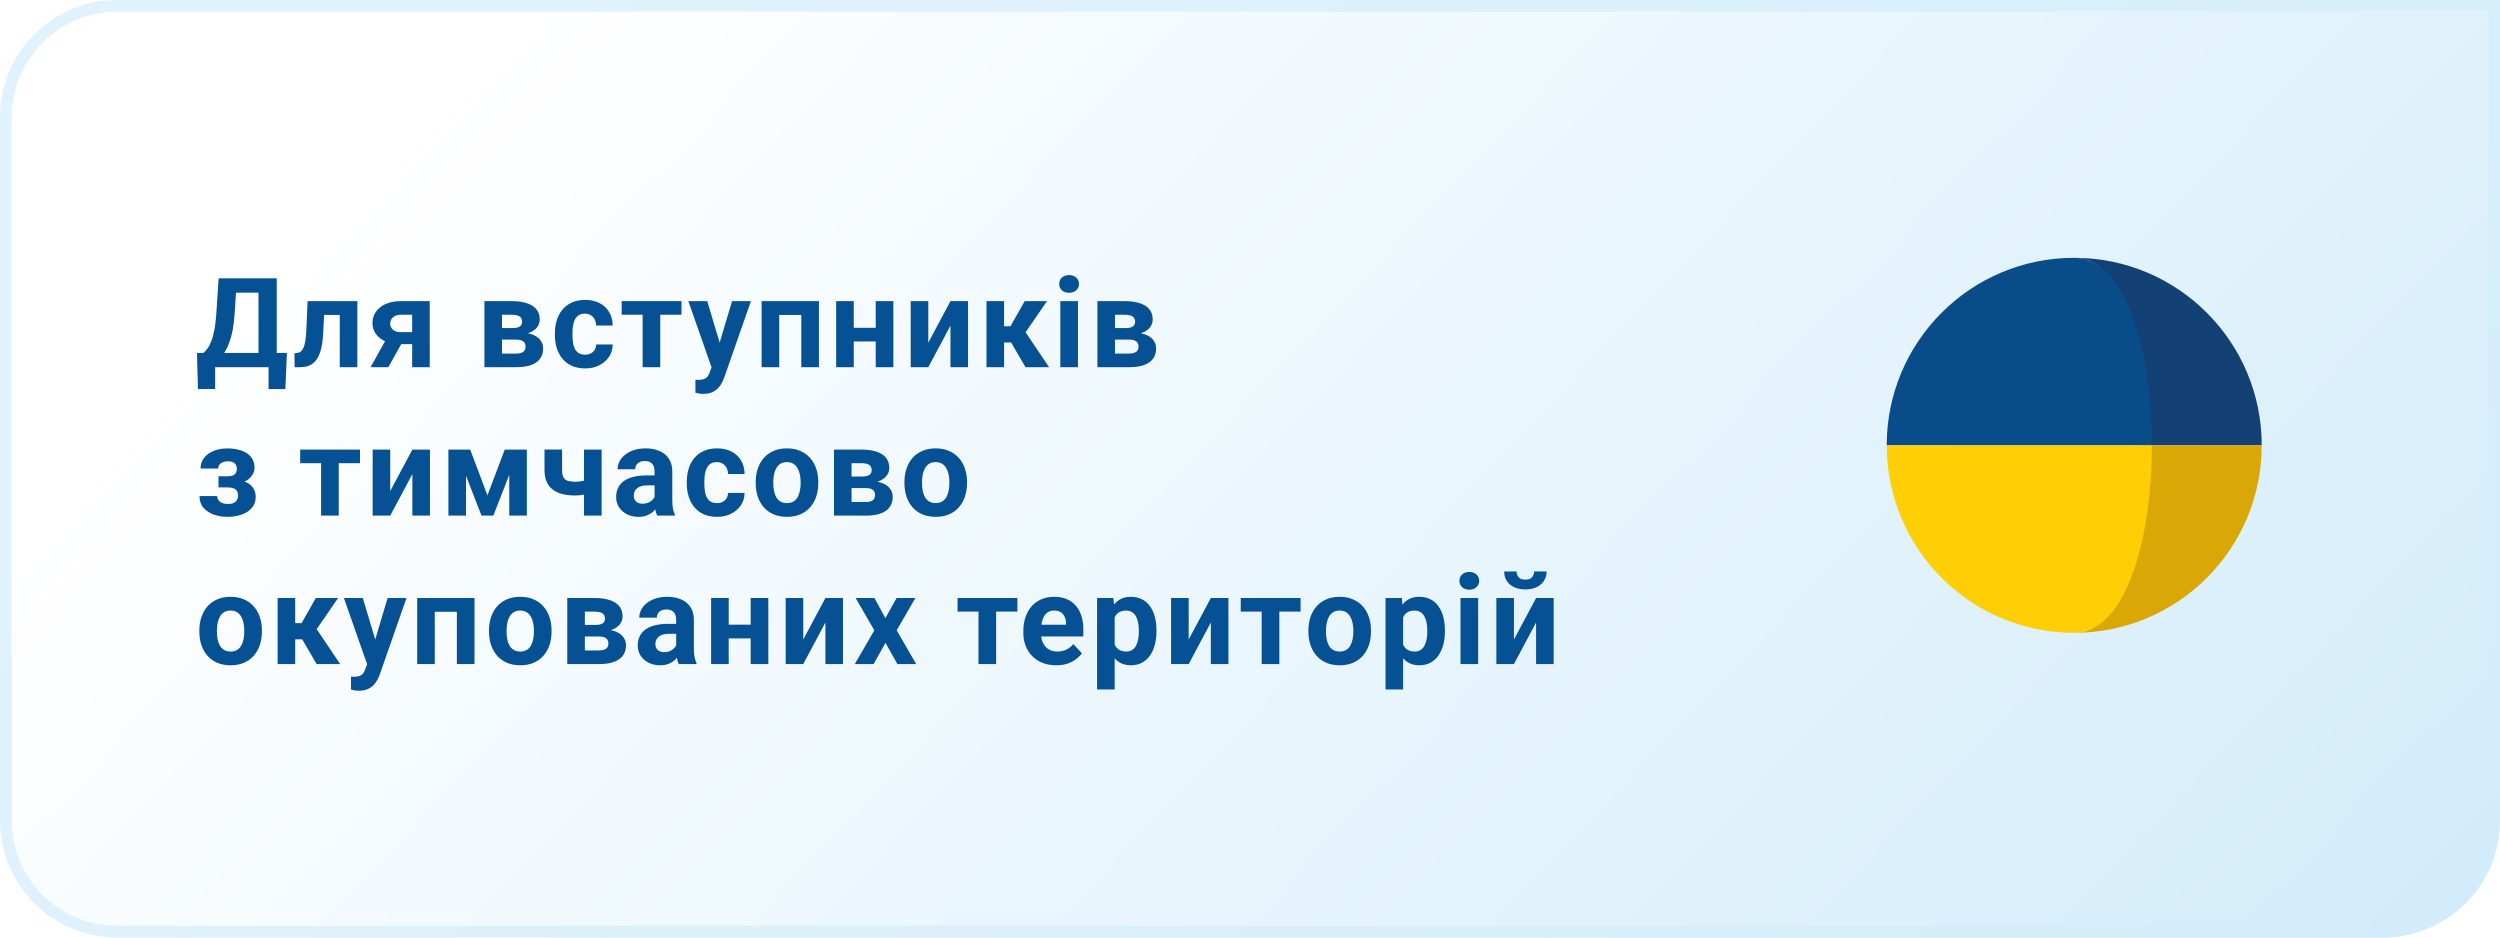 <svg width="320" height="120" viewBox="0 0 320 120" fill="none" xmlns="http://www.w3.org/2000/svg">
<path d="M0 15C0 6.716 6.716 0 15 0H320V105C320 113.284 313.284 120 305 120H15C6.716 120 0 113.284 0 105V15Z" fill="url(#paint0_linear_144_353)"/>
<path d="M0.75 15C0.75 7.13 7.13 0.75 15 0.75H319.25V105C319.25 112.87 312.87 119.25 305 119.25H15C7.13 119.25 0.75 112.87 0.75 105V15Z" stroke="#D3EDFB" stroke-opacity="0.7" stroke-width="1.5"/>
<path d="M35.039 45.172V47H26.844V45.172H35.039ZM27.539 45.172V49.789H25.336L25.211 45.172H27.539ZM36.727 45.172L36.523 49.797H34.375V45.172H36.727ZM33.75 35.625V37.461H28.273V35.625H33.75ZM35.422 35.625V47H33.086V35.625H35.422ZM27.984 35.625H30.328L30.023 40.258C29.977 41.023 29.893 41.7 29.773 42.289C29.659 42.872 29.518 43.385 29.352 43.828C29.19 44.271 29.01 44.659 28.812 44.992C28.615 45.32 28.406 45.607 28.188 45.852C27.969 46.091 27.747 46.305 27.523 46.492C27.299 46.675 27.081 46.844 26.867 47H25.523V45.172H26.047C26.198 45.047 26.357 44.875 26.523 44.656C26.695 44.438 26.857 44.143 27.008 43.773C27.164 43.398 27.299 42.925 27.414 42.352C27.534 41.779 27.622 41.081 27.68 40.258L27.984 35.625ZM44.089 38.547V40.312H39.933V38.547H44.089ZM45.738 38.547V47H43.488V38.547H45.738ZM39.371 38.547H41.582L41.355 42.812C41.324 43.422 41.259 43.958 41.16 44.422C41.061 44.885 40.928 45.281 40.761 45.609C40.6 45.938 40.404 46.206 40.175 46.414C39.951 46.617 39.688 46.766 39.386 46.859C39.089 46.953 38.761 47 38.402 47H37.714L37.691 45.227L37.98 45.195C38.147 45.18 38.292 45.133 38.417 45.055C38.548 44.971 38.657 44.854 38.746 44.703C38.839 44.547 38.917 44.352 38.98 44.117C39.042 43.878 39.092 43.596 39.128 43.273C39.17 42.95 39.199 42.578 39.214 42.156L39.371 38.547ZM49.78 42.781H52.062L49.71 47H47.437L49.78 42.781ZM51.296 38.547H55.007V47H52.757V40.289H51.296C50.989 40.289 50.733 40.346 50.53 40.461C50.327 40.57 50.176 40.714 50.077 40.891C49.983 41.062 49.937 41.24 49.937 41.422C49.937 41.599 49.983 41.771 50.077 41.938C50.171 42.104 50.317 42.242 50.515 42.352C50.713 42.461 50.96 42.516 51.257 42.516H53.593V44.047H51.257C50.7 44.047 50.2 43.979 49.757 43.844C49.319 43.708 48.944 43.521 48.632 43.281C48.325 43.036 48.088 42.753 47.921 42.43C47.76 42.102 47.679 41.742 47.679 41.352C47.679 40.945 47.762 40.573 47.929 40.234C48.095 39.896 48.335 39.599 48.648 39.344C48.96 39.089 49.338 38.893 49.78 38.758C50.228 38.617 50.733 38.547 51.296 38.547ZM66.068 43.469H63.42L63.404 41.992H65.592C65.883 41.992 66.121 41.964 66.303 41.906C66.485 41.844 66.618 41.753 66.701 41.633C66.79 41.508 66.834 41.357 66.834 41.18C66.834 41.023 66.805 40.891 66.748 40.781C66.696 40.667 66.615 40.573 66.506 40.5C66.397 40.427 66.258 40.375 66.092 40.344C65.93 40.307 65.74 40.289 65.522 40.289H64.256V47H62.006V38.547H65.522C66.074 38.547 66.568 38.596 67.006 38.695C67.443 38.789 67.816 38.932 68.123 39.125C68.436 39.318 68.673 39.562 68.834 39.859C69.001 40.151 69.084 40.497 69.084 40.898C69.084 41.159 69.024 41.404 68.904 41.633C68.79 41.862 68.618 42.065 68.389 42.242C68.16 42.419 67.876 42.565 67.537 42.68C67.204 42.789 66.818 42.857 66.381 42.883L66.068 43.469ZM66.068 47H62.865L63.639 45.258H66.068C66.344 45.258 66.571 45.224 66.748 45.156C66.925 45.089 67.055 44.99 67.139 44.859C67.227 44.724 67.272 44.562 67.272 44.375C67.272 44.193 67.233 44.034 67.154 43.898C67.076 43.763 66.949 43.659 66.772 43.586C66.6 43.508 66.365 43.469 66.068 43.469H63.967L63.983 41.992H66.373L66.92 42.586C67.514 42.622 68.003 42.734 68.389 42.922C68.774 43.109 69.058 43.349 69.24 43.641C69.428 43.927 69.522 44.242 69.522 44.586C69.522 44.987 69.446 45.339 69.295 45.641C69.144 45.943 68.92 46.195 68.623 46.398C68.332 46.596 67.972 46.747 67.545 46.852C67.118 46.95 66.626 47 66.068 47ZM74.877 45.398C75.153 45.398 75.397 45.346 75.611 45.242C75.825 45.133 75.991 44.982 76.111 44.789C76.236 44.591 76.301 44.359 76.306 44.094H78.423C78.418 44.688 78.259 45.216 77.947 45.68C77.634 46.138 77.215 46.5 76.689 46.766C76.163 47.026 75.575 47.156 74.923 47.156C74.267 47.156 73.694 47.047 73.205 46.828C72.72 46.609 72.317 46.307 71.994 45.922C71.671 45.531 71.429 45.078 71.267 44.562C71.106 44.042 71.025 43.484 71.025 42.891V42.664C71.025 42.065 71.106 41.508 71.267 40.992C71.429 40.471 71.671 40.018 71.994 39.633C72.317 39.242 72.72 38.938 73.205 38.719C73.689 38.5 74.257 38.391 74.908 38.391C75.6 38.391 76.207 38.523 76.728 38.789C77.254 39.055 77.666 39.435 77.963 39.93C78.265 40.419 78.418 41 78.423 41.672H76.306C76.301 41.391 76.241 41.135 76.127 40.906C76.017 40.677 75.856 40.495 75.642 40.359C75.434 40.219 75.176 40.148 74.869 40.148C74.541 40.148 74.272 40.219 74.064 40.359C73.856 40.495 73.694 40.682 73.58 40.922C73.465 41.156 73.384 41.425 73.338 41.727C73.296 42.023 73.275 42.336 73.275 42.664V42.891C73.275 43.219 73.296 43.534 73.338 43.836C73.379 44.138 73.457 44.406 73.572 44.641C73.692 44.875 73.856 45.06 74.064 45.195C74.272 45.331 74.543 45.398 74.877 45.398ZM84.513 38.547V47H82.255V38.547H84.513ZM87.232 38.547V40.289H79.575V38.547H87.232ZM91.462 46.047L93.704 38.547H96.118L92.719 48.273C92.647 48.487 92.547 48.716 92.422 48.961C92.303 49.206 92.139 49.438 91.93 49.656C91.727 49.88 91.469 50.062 91.157 50.203C90.85 50.344 90.472 50.414 90.024 50.414C89.811 50.414 89.636 50.401 89.501 50.375C89.365 50.349 89.204 50.312 89.016 50.266V48.617C89.073 48.617 89.133 48.617 89.196 48.617C89.258 48.622 89.318 48.625 89.376 48.625C89.672 48.625 89.915 48.591 90.102 48.523C90.29 48.456 90.441 48.352 90.555 48.211C90.67 48.075 90.761 47.898 90.829 47.68L91.462 46.047ZM90.524 38.547L92.36 44.672L92.68 47.055L91.149 47.219L88.11 38.547H90.524ZM103.184 38.547V40.312H99.09V38.547H103.184ZM99.738 38.547V47H97.488V38.547H99.738ZM104.824 38.547V47H102.567V38.547H104.824ZM112.828 41.961V43.711H108.531V41.961H112.828ZM109.281 38.547V47H107.031V38.547H109.281ZM114.351 38.547V47H112.093V38.547H114.351ZM118.823 43.859L121.659 38.547H123.909V47H121.659V41.68L118.823 47H116.573V38.547H118.823V43.859ZM128.522 38.547V47H126.272V38.547H128.522ZM134.014 38.547L130.374 43.836H128.124L127.85 41.758H129.342L131.163 38.547H134.014ZM131.264 47L129.186 43.43L131.147 42.344L134.28 47H131.264ZM137.979 38.547V47H135.721V38.547H137.979ZM135.58 36.344C135.58 36.016 135.695 35.745 135.924 35.531C136.153 35.318 136.461 35.211 136.846 35.211C137.226 35.211 137.531 35.318 137.76 35.531C137.994 35.745 138.112 36.016 138.112 36.344C138.112 36.672 137.994 36.943 137.76 37.156C137.531 37.37 137.226 37.477 136.846 37.477C136.461 37.477 136.153 37.37 135.924 37.156C135.695 36.943 135.58 36.672 135.58 36.344ZM144.529 43.469H141.881L141.865 41.992H144.052C144.344 41.992 144.581 41.964 144.763 41.906C144.946 41.844 145.079 41.753 145.162 41.633C145.25 41.508 145.295 41.357 145.295 41.18C145.295 41.023 145.266 40.891 145.209 40.781C145.157 40.667 145.076 40.573 144.967 40.5C144.857 40.427 144.719 40.375 144.552 40.344C144.391 40.307 144.201 40.289 143.982 40.289H142.717V47H140.467V38.547H143.982C144.534 38.547 145.029 38.596 145.467 38.695C145.904 38.789 146.276 38.932 146.584 39.125C146.896 39.318 147.133 39.562 147.295 39.859C147.461 40.151 147.545 40.497 147.545 40.898C147.545 41.159 147.485 41.404 147.365 41.633C147.25 41.862 147.079 42.065 146.849 42.242C146.62 42.419 146.336 42.565 145.998 42.68C145.664 42.789 145.279 42.857 144.842 42.883L144.529 43.469ZM144.529 47H141.326L142.099 45.258H144.529C144.805 45.258 145.032 45.224 145.209 45.156C145.386 45.089 145.516 44.99 145.599 44.859C145.688 44.724 145.732 44.562 145.732 44.375C145.732 44.193 145.693 44.034 145.615 43.898C145.537 43.763 145.409 43.659 145.232 43.586C145.06 43.508 144.826 43.469 144.529 43.469H142.427L142.443 41.992H144.834L145.381 42.586C145.974 42.622 146.464 42.734 146.849 42.922C147.235 43.109 147.519 43.349 147.701 43.641C147.888 43.927 147.982 44.242 147.982 44.586C147.982 44.987 147.907 45.339 147.756 45.641C147.605 45.943 147.381 46.195 147.084 46.398C146.792 46.596 146.433 46.747 146.006 46.852C145.579 46.95 145.086 47 144.529 47ZM29.641 61.969H27.969V60.961H29.164C29.445 60.961 29.669 60.922 29.836 60.844C30.008 60.766 30.13 60.656 30.203 60.516C30.281 60.37 30.32 60.206 30.32 60.023C30.32 59.862 30.287 59.708 30.219 59.562C30.156 59.411 30.042 59.289 29.875 59.195C29.713 59.096 29.484 59.047 29.188 59.047C28.943 59.047 28.724 59.083 28.531 59.156C28.344 59.229 28.195 59.336 28.086 59.477C27.982 59.612 27.93 59.776 27.93 59.969H25.672C25.672 59.432 25.826 58.974 26.133 58.594C26.44 58.208 26.852 57.914 27.367 57.711C27.883 57.503 28.448 57.398 29.062 57.398C29.599 57.398 30.083 57.453 30.516 57.562C30.948 57.667 31.318 57.823 31.625 58.031C31.932 58.24 32.167 58.497 32.328 58.805C32.495 59.107 32.578 59.458 32.578 59.859C32.578 60.146 32.51 60.417 32.375 60.672C32.24 60.927 32.044 61.154 31.789 61.352C31.534 61.544 31.224 61.695 30.859 61.805C30.5 61.914 30.094 61.969 29.641 61.969ZM27.969 61.406H29.641C30.146 61.406 30.588 61.456 30.969 61.555C31.354 61.648 31.677 61.789 31.938 61.977C32.198 62.164 32.393 62.396 32.523 62.672C32.659 62.943 32.727 63.255 32.727 63.609C32.727 64.01 32.638 64.37 32.461 64.688C32.284 65 32.031 65.266 31.703 65.484C31.375 65.703 30.987 65.87 30.539 65.984C30.091 66.099 29.599 66.156 29.062 66.156C28.49 66.156 27.932 66.062 27.391 65.875C26.849 65.688 26.404 65.398 26.055 65.008C25.711 64.617 25.539 64.115 25.539 63.5H27.797C27.797 63.677 27.849 63.844 27.953 64C28.057 64.156 28.213 64.281 28.422 64.375C28.63 64.463 28.888 64.508 29.195 64.508C29.503 64.508 29.75 64.458 29.938 64.359C30.125 64.26 30.26 64.13 30.344 63.969C30.432 63.802 30.477 63.63 30.477 63.453C30.477 63.203 30.427 63 30.328 62.844C30.234 62.688 30.088 62.573 29.891 62.5C29.698 62.427 29.456 62.391 29.164 62.391H27.969V61.406ZM43.358 57.547V66H41.101V57.547H43.358ZM46.077 57.547V59.289H38.421V57.547H46.077ZM49.948 62.859L52.784 57.547H55.034V66H52.784V60.68L49.948 66H47.698V57.547H49.948V62.859ZM62.389 63.414L64.608 57.547H66.443L63.147 66H61.631L58.35 57.547H60.186L62.389 63.414ZM59.647 57.547V66H57.397V57.547H59.647ZM65.186 66V57.547H67.436V66H65.186ZM77.009 57.547V66H74.752V57.547H77.009ZM75.947 61.164V62.922C75.775 63.01 75.554 63.094 75.283 63.172C75.012 63.25 74.725 63.312 74.423 63.359C74.127 63.401 73.85 63.422 73.595 63.422C72.783 63.422 72.085 63.31 71.502 63.086C70.923 62.862 70.478 62.51 70.166 62.031C69.853 61.552 69.697 60.938 69.697 60.188V57.539H71.947V60.188C71.947 60.568 72.004 60.867 72.119 61.086C72.233 61.3 72.41 61.45 72.65 61.539C72.895 61.622 73.21 61.664 73.595 61.664C73.866 61.664 74.129 61.643 74.384 61.602C74.64 61.56 74.895 61.503 75.15 61.43C75.405 61.357 75.671 61.268 75.947 61.164ZM83.786 64.094V60.328C83.786 60.057 83.742 59.825 83.653 59.633C83.565 59.435 83.427 59.281 83.239 59.172C83.057 59.062 82.82 59.008 82.528 59.008C82.278 59.008 82.062 59.052 81.88 59.141C81.698 59.224 81.557 59.346 81.458 59.508C81.359 59.664 81.31 59.849 81.31 60.062H79.06C79.06 59.703 79.143 59.362 79.31 59.039C79.476 58.716 79.719 58.432 80.036 58.188C80.354 57.938 80.732 57.742 81.169 57.602C81.612 57.461 82.107 57.391 82.653 57.391C83.31 57.391 83.893 57.5 84.403 57.719C84.914 57.938 85.315 58.266 85.607 58.703C85.903 59.141 86.052 59.688 86.052 60.344V63.961C86.052 64.424 86.081 64.805 86.138 65.102C86.195 65.393 86.278 65.648 86.388 65.867V66H84.114C84.005 65.771 83.922 65.484 83.864 65.141C83.812 64.792 83.786 64.443 83.786 64.094ZM84.083 60.852L84.099 62.125H82.841C82.544 62.125 82.286 62.159 82.067 62.227C81.849 62.294 81.669 62.391 81.528 62.516C81.388 62.635 81.284 62.776 81.216 62.938C81.153 63.099 81.122 63.276 81.122 63.469C81.122 63.661 81.166 63.836 81.255 63.992C81.344 64.143 81.471 64.263 81.638 64.352C81.805 64.435 82 64.477 82.224 64.477C82.562 64.477 82.857 64.409 83.107 64.273C83.357 64.138 83.549 63.971 83.685 63.773C83.825 63.575 83.898 63.388 83.903 63.211L84.497 64.164C84.414 64.378 84.299 64.599 84.153 64.828C84.013 65.057 83.833 65.273 83.614 65.477C83.396 65.674 83.133 65.838 82.825 65.969C82.518 66.094 82.153 66.156 81.732 66.156C81.195 66.156 80.708 66.049 80.271 65.836C79.838 65.617 79.495 65.318 79.239 64.938C78.989 64.552 78.864 64.115 78.864 63.625C78.864 63.182 78.948 62.789 79.114 62.445C79.281 62.102 79.526 61.812 79.849 61.578C80.177 61.339 80.586 61.159 81.075 61.039C81.565 60.914 82.133 60.852 82.778 60.852H84.083ZM91.758 64.398C92.034 64.398 92.279 64.346 92.493 64.242C92.706 64.133 92.873 63.982 92.993 63.789C93.118 63.591 93.183 63.359 93.188 63.094H95.305C95.3 63.688 95.141 64.216 94.829 64.68C94.516 65.138 94.097 65.5 93.571 65.766C93.045 66.026 92.456 66.156 91.805 66.156C91.149 66.156 90.576 66.047 90.087 65.828C89.602 65.609 89.198 65.307 88.876 64.922C88.553 64.531 88.311 64.078 88.149 63.562C87.988 63.042 87.907 62.484 87.907 61.891V61.664C87.907 61.065 87.988 60.508 88.149 59.992C88.311 59.471 88.553 59.018 88.876 58.633C89.198 58.242 89.602 57.938 90.087 57.719C90.571 57.5 91.139 57.391 91.79 57.391C92.482 57.391 93.089 57.523 93.61 57.789C94.136 58.055 94.547 58.435 94.844 58.93C95.147 59.419 95.3 60 95.305 60.672H93.188C93.183 60.391 93.123 60.135 93.008 59.906C92.899 59.677 92.738 59.495 92.524 59.359C92.316 59.219 92.058 59.148 91.751 59.148C91.422 59.148 91.154 59.219 90.946 59.359C90.738 59.495 90.576 59.682 90.462 59.922C90.347 60.156 90.266 60.425 90.219 60.727C90.178 61.023 90.157 61.336 90.157 61.664V61.891C90.157 62.219 90.178 62.534 90.219 62.836C90.261 63.138 90.339 63.406 90.454 63.641C90.573 63.875 90.738 64.06 90.946 64.195C91.154 64.331 91.425 64.398 91.758 64.398ZM96.731 61.859V61.695C96.731 61.075 96.819 60.505 96.996 59.984C97.173 59.458 97.431 59.003 97.77 58.617C98.108 58.232 98.525 57.932 99.02 57.719C99.514 57.5 100.082 57.391 100.723 57.391C101.363 57.391 101.934 57.5 102.434 57.719C102.934 57.932 103.353 58.232 103.692 58.617C104.035 59.003 104.296 59.458 104.473 59.984C104.65 60.505 104.738 61.075 104.738 61.695V61.859C104.738 62.474 104.65 63.044 104.473 63.57C104.296 64.091 104.035 64.547 103.692 64.938C103.353 65.323 102.936 65.622 102.442 65.836C101.947 66.049 101.379 66.156 100.738 66.156C100.098 66.156 99.528 66.049 99.028 65.836C98.533 65.622 98.113 65.323 97.77 64.938C97.431 64.547 97.173 64.091 96.996 63.57C96.819 63.044 96.731 62.474 96.731 61.859ZM98.981 61.695V61.859C98.981 62.214 99.012 62.544 99.074 62.852C99.137 63.159 99.236 63.43 99.371 63.664C99.512 63.893 99.694 64.073 99.918 64.203C100.142 64.333 100.416 64.398 100.738 64.398C101.051 64.398 101.319 64.333 101.543 64.203C101.767 64.073 101.947 63.893 102.082 63.664C102.218 63.43 102.317 63.159 102.379 62.852C102.447 62.544 102.481 62.214 102.481 61.859V61.695C102.481 61.352 102.447 61.029 102.379 60.727C102.317 60.419 102.215 60.148 102.074 59.914C101.939 59.675 101.759 59.487 101.535 59.352C101.311 59.216 101.041 59.148 100.723 59.148C100.405 59.148 100.134 59.216 99.91 59.352C99.692 59.487 99.512 59.675 99.371 59.914C99.236 60.148 99.137 60.419 99.074 60.727C99.012 61.029 98.981 61.352 98.981 61.695ZM110.812 62.469H108.164L108.148 60.992H110.336C110.627 60.992 110.864 60.964 111.047 60.906C111.229 60.844 111.362 60.753 111.445 60.633C111.534 60.508 111.578 60.357 111.578 60.18C111.578 60.023 111.549 59.891 111.492 59.781C111.44 59.667 111.359 59.573 111.25 59.5C111.14 59.427 111.002 59.375 110.836 59.344C110.674 59.307 110.484 59.289 110.265 59.289H109V66H106.75V57.547H110.265C110.817 57.547 111.312 57.596 111.75 57.695C112.187 57.789 112.56 57.932 112.867 58.125C113.179 58.318 113.416 58.562 113.578 58.859C113.744 59.151 113.828 59.497 113.828 59.898C113.828 60.159 113.768 60.404 113.648 60.633C113.534 60.862 113.362 61.065 113.132 61.242C112.903 61.419 112.619 61.565 112.281 61.68C111.948 61.789 111.562 61.857 111.125 61.883L110.812 62.469ZM110.812 66H107.609L108.382 64.258H110.812C111.088 64.258 111.315 64.224 111.492 64.156C111.669 64.088 111.799 63.99 111.882 63.859C111.971 63.724 112.015 63.562 112.015 63.375C112.015 63.193 111.976 63.034 111.898 62.898C111.82 62.763 111.692 62.659 111.515 62.586C111.343 62.508 111.109 62.469 110.812 62.469H108.711L108.726 60.992H111.117L111.664 61.586C112.257 61.622 112.747 61.734 113.132 61.922C113.518 62.109 113.802 62.349 113.984 62.641C114.172 62.927 114.265 63.242 114.265 63.586C114.265 63.987 114.19 64.338 114.039 64.641C113.888 64.943 113.664 65.195 113.367 65.398C113.075 65.596 112.716 65.747 112.289 65.852C111.862 65.951 111.369 66 110.812 66ZM115.769 61.859V61.695C115.769 61.075 115.857 60.505 116.034 59.984C116.211 59.458 116.469 59.003 116.808 58.617C117.146 58.232 117.563 57.932 118.058 57.719C118.553 57.5 119.12 57.391 119.761 57.391C120.402 57.391 120.972 57.5 121.472 57.719C121.972 57.932 122.391 58.232 122.73 58.617C123.073 59.003 123.334 59.458 123.511 59.984C123.688 60.505 123.777 61.075 123.777 61.695V61.859C123.777 62.474 123.688 63.044 123.511 63.57C123.334 64.091 123.073 64.547 122.73 64.938C122.391 65.323 121.974 65.622 121.48 65.836C120.985 66.049 120.417 66.156 119.777 66.156C119.136 66.156 118.566 66.049 118.066 65.836C117.571 65.622 117.152 65.323 116.808 64.938C116.469 64.547 116.211 64.091 116.034 63.57C115.857 63.044 115.769 62.474 115.769 61.859ZM118.019 61.695V61.859C118.019 62.214 118.05 62.544 118.113 62.852C118.175 63.159 118.274 63.43 118.409 63.664C118.55 63.893 118.732 64.073 118.956 64.203C119.18 64.333 119.454 64.398 119.777 64.398C120.089 64.398 120.357 64.333 120.581 64.203C120.805 64.073 120.985 63.893 121.12 63.664C121.256 63.43 121.355 63.159 121.417 62.852C121.485 62.544 121.519 62.214 121.519 61.859V61.695C121.519 61.352 121.485 61.029 121.417 60.727C121.355 60.419 121.253 60.148 121.113 59.914C120.977 59.675 120.797 59.487 120.573 59.352C120.349 59.216 120.079 59.148 119.761 59.148C119.443 59.148 119.172 59.216 118.948 59.352C118.73 59.487 118.55 59.675 118.409 59.914C118.274 60.148 118.175 60.419 118.113 60.727C118.05 61.029 118.019 61.352 118.019 61.695ZM25.516 80.859V80.695C25.516 80.076 25.604 79.505 25.781 78.984C25.958 78.458 26.216 78.003 26.555 77.617C26.893 77.232 27.31 76.932 27.805 76.719C28.299 76.5 28.867 76.391 29.508 76.391C30.148 76.391 30.719 76.5 31.219 76.719C31.719 76.932 32.138 77.232 32.477 77.617C32.82 78.003 33.081 78.458 33.258 78.984C33.435 79.505 33.523 80.076 33.523 80.695V80.859C33.523 81.474 33.435 82.044 33.258 82.57C33.081 83.091 32.82 83.547 32.477 83.938C32.138 84.323 31.721 84.622 31.227 84.836C30.732 85.049 30.164 85.156 29.523 85.156C28.883 85.156 28.312 85.049 27.812 84.836C27.318 84.622 26.898 84.323 26.555 83.938C26.216 83.547 25.958 83.091 25.781 82.57C25.604 82.044 25.516 81.474 25.516 80.859ZM27.766 80.695V80.859C27.766 81.213 27.797 81.544 27.859 81.852C27.922 82.159 28.021 82.43 28.156 82.664C28.297 82.893 28.479 83.073 28.703 83.203C28.927 83.333 29.201 83.398 29.523 83.398C29.836 83.398 30.104 83.333 30.328 83.203C30.552 83.073 30.732 82.893 30.867 82.664C31.003 82.43 31.102 82.159 31.164 81.852C31.232 81.544 31.266 81.213 31.266 80.859V80.695C31.266 80.352 31.232 80.029 31.164 79.727C31.102 79.419 31 79.148 30.859 78.914C30.724 78.674 30.544 78.487 30.32 78.352C30.096 78.216 29.826 78.148 29.508 78.148C29.19 78.148 28.919 78.216 28.695 78.352C28.477 78.487 28.297 78.674 28.156 78.914C28.021 79.148 27.922 79.419 27.859 79.727C27.797 80.029 27.766 80.352 27.766 80.695ZM37.785 76.547V85H35.535V76.547H37.785ZM43.277 76.547L39.636 81.836H37.386L37.113 79.758H38.605L40.425 76.547H43.277ZM40.527 85L38.449 81.43L40.41 80.344L43.542 85H40.527ZM47.374 84.047L49.616 76.547H52.03L48.632 86.273C48.559 86.487 48.46 86.716 48.335 86.961C48.215 87.206 48.051 87.438 47.843 87.656C47.64 87.88 47.382 88.062 47.069 88.203C46.762 88.344 46.385 88.414 45.937 88.414C45.723 88.414 45.548 88.401 45.413 88.375C45.278 88.349 45.116 88.312 44.929 88.266V86.617C44.986 86.617 45.046 86.617 45.108 86.617C45.171 86.622 45.231 86.625 45.288 86.625C45.585 86.625 45.827 86.591 46.015 86.523C46.202 86.456 46.353 86.352 46.468 86.211C46.582 86.076 46.673 85.898 46.741 85.68L47.374 84.047ZM46.437 76.547L48.273 82.672L48.593 85.055L47.062 85.219L44.023 76.547H46.437ZM59.096 76.547V78.312H55.002V76.547H59.096ZM55.651 76.547V85H53.401V76.547H55.651ZM60.737 76.547V85H58.479V76.547H60.737ZM62.592 80.859V80.695C62.592 80.076 62.68 79.505 62.858 78.984C63.035 78.458 63.292 78.003 63.631 77.617C63.969 77.232 64.386 76.932 64.881 76.719C65.376 76.5 65.943 76.391 66.584 76.391C67.225 76.391 67.795 76.5 68.295 76.719C68.795 76.932 69.214 77.232 69.553 77.617C69.897 78.003 70.157 78.458 70.334 78.984C70.511 79.505 70.6 80.076 70.6 80.695V80.859C70.6 81.474 70.511 82.044 70.334 82.57C70.157 83.091 69.897 83.547 69.553 83.938C69.214 84.323 68.798 84.622 68.303 84.836C67.808 85.049 67.24 85.156 66.6 85.156C65.959 85.156 65.389 85.049 64.889 84.836C64.394 84.622 63.975 84.323 63.631 83.938C63.292 83.547 63.035 83.091 62.858 82.57C62.68 82.044 62.592 81.474 62.592 80.859ZM64.842 80.695V80.859C64.842 81.213 64.873 81.544 64.936 81.852C64.998 82.159 65.097 82.43 65.233 82.664C65.373 82.893 65.555 83.073 65.779 83.203C66.003 83.333 66.277 83.398 66.6 83.398C66.912 83.398 67.18 83.333 67.404 83.203C67.628 83.073 67.808 82.893 67.943 82.664C68.079 82.43 68.178 82.159 68.24 81.852C68.308 81.544 68.342 81.213 68.342 80.859V80.695C68.342 80.352 68.308 80.029 68.24 79.727C68.178 79.419 68.076 79.148 67.936 78.914C67.8 78.674 67.621 78.487 67.397 78.352C67.173 78.216 66.902 78.148 66.584 78.148C66.266 78.148 65.996 78.216 65.772 78.352C65.553 78.487 65.373 78.674 65.233 78.914C65.097 79.148 64.998 79.419 64.936 79.727C64.873 80.029 64.842 80.352 64.842 80.695ZM76.673 81.469H74.025L74.009 79.992H76.197C76.489 79.992 76.725 79.963 76.908 79.906C77.09 79.844 77.223 79.753 77.306 79.633C77.395 79.508 77.439 79.357 77.439 79.18C77.439 79.023 77.41 78.891 77.353 78.781C77.301 78.667 77.22 78.573 77.111 78.5C77.002 78.427 76.864 78.375 76.697 78.344C76.535 78.307 76.345 78.289 76.127 78.289H74.861V85H72.611V76.547H76.127C76.679 76.547 77.173 76.596 77.611 76.695C78.048 76.789 78.421 76.932 78.728 77.125C79.041 77.318 79.278 77.562 79.439 77.859C79.606 78.151 79.689 78.497 79.689 78.898C79.689 79.159 79.629 79.404 79.509 79.633C79.395 79.862 79.223 80.065 78.994 80.242C78.765 80.419 78.481 80.565 78.142 80.68C77.809 80.789 77.423 80.857 76.986 80.883L76.673 81.469ZM76.673 85H73.47L74.244 83.258H76.673C76.95 83.258 77.176 83.224 77.353 83.156C77.53 83.088 77.66 82.99 77.744 82.859C77.832 82.724 77.877 82.562 77.877 82.375C77.877 82.193 77.838 82.034 77.759 81.898C77.681 81.763 77.554 81.659 77.377 81.586C77.205 81.508 76.97 81.469 76.673 81.469H74.572L74.588 79.992H76.978L77.525 80.586C78.119 80.622 78.608 80.734 78.994 80.922C79.379 81.109 79.663 81.349 79.845 81.641C80.033 81.927 80.127 82.242 80.127 82.586C80.127 82.987 80.051 83.338 79.9 83.641C79.749 83.943 79.525 84.195 79.228 84.398C78.936 84.596 78.577 84.747 78.15 84.852C77.723 84.951 77.231 85 76.673 85ZM86.552 83.094V79.328C86.552 79.057 86.508 78.826 86.419 78.633C86.331 78.435 86.192 78.281 86.005 78.172C85.823 78.062 85.586 78.008 85.294 78.008C85.044 78.008 84.828 78.052 84.646 78.141C84.463 78.224 84.323 78.346 84.224 78.508C84.125 78.664 84.075 78.849 84.075 79.062H81.825C81.825 78.703 81.909 78.362 82.075 78.039C82.242 77.716 82.484 77.432 82.802 77.188C83.12 76.938 83.497 76.742 83.935 76.602C84.377 76.461 84.872 76.391 85.419 76.391C86.075 76.391 86.659 76.5 87.169 76.719C87.68 76.938 88.081 77.266 88.372 77.703C88.669 78.141 88.817 78.688 88.817 79.344V82.961C88.817 83.424 88.846 83.805 88.903 84.102C88.961 84.393 89.044 84.648 89.153 84.867V85H86.88C86.771 84.771 86.687 84.484 86.63 84.141C86.578 83.792 86.552 83.443 86.552 83.094ZM86.849 79.852L86.864 81.125H85.607C85.31 81.125 85.052 81.159 84.833 81.227C84.614 81.294 84.435 81.391 84.294 81.516C84.153 81.635 84.049 81.776 83.982 81.938C83.919 82.099 83.888 82.276 83.888 82.469C83.888 82.662 83.932 82.836 84.021 82.992C84.109 83.143 84.237 83.263 84.403 83.352C84.57 83.435 84.765 83.477 84.989 83.477C85.328 83.477 85.622 83.409 85.872 83.273C86.122 83.138 86.315 82.971 86.45 82.773C86.591 82.576 86.664 82.388 86.669 82.211L87.263 83.164C87.18 83.378 87.065 83.599 86.919 83.828C86.778 84.057 86.599 84.273 86.38 84.477C86.161 84.674 85.898 84.838 85.591 84.969C85.284 85.094 84.919 85.156 84.497 85.156C83.961 85.156 83.474 85.049 83.036 84.836C82.604 84.617 82.26 84.318 82.005 83.938C81.755 83.552 81.63 83.115 81.63 82.625C81.63 82.182 81.713 81.789 81.88 81.445C82.047 81.102 82.291 80.812 82.614 80.578C82.942 80.338 83.351 80.159 83.841 80.039C84.331 79.914 84.898 79.852 85.544 79.852H86.849ZM96.821 79.961V81.711H92.524V79.961H96.821ZM93.274 76.547V85H91.024V76.547H93.274ZM98.344 76.547V85H96.087V76.547H98.344ZM102.817 81.859L105.652 76.547H107.902V85H105.652V79.68L102.817 85H100.567V76.547H102.817V81.859ZM111.929 76.547L113.328 79.117L114.765 76.547H117.164L114.773 80.68L117.273 85H114.867L113.343 82.281L111.82 85H109.414L111.914 80.68L109.523 76.547H111.929ZM127.507 76.547V85H125.249V76.547H127.507ZM130.225 76.547V78.289H122.569V76.547H130.225ZM135.198 85.156C134.541 85.156 133.953 85.052 133.432 84.844C132.911 84.63 132.468 84.336 132.104 83.961C131.744 83.586 131.468 83.151 131.276 82.656C131.083 82.156 130.987 81.625 130.987 81.062V80.75C130.987 80.109 131.078 79.523 131.26 78.992C131.442 78.461 131.703 78 132.041 77.609C132.385 77.219 132.802 76.919 133.291 76.711C133.781 76.497 134.333 76.391 134.948 76.391C135.546 76.391 136.078 76.49 136.541 76.688C137.005 76.885 137.393 77.167 137.705 77.531C138.023 77.896 138.263 78.333 138.424 78.844C138.586 79.349 138.666 79.912 138.666 80.531V81.469H131.948V79.969H136.455V79.797C136.455 79.484 136.398 79.206 136.283 78.961C136.174 78.711 136.007 78.513 135.783 78.367C135.559 78.221 135.273 78.148 134.924 78.148C134.627 78.148 134.372 78.213 134.158 78.344C133.945 78.474 133.77 78.656 133.635 78.891C133.505 79.125 133.406 79.401 133.338 79.719C133.276 80.031 133.244 80.375 133.244 80.75V81.062C133.244 81.401 133.291 81.713 133.385 82C133.484 82.287 133.622 82.534 133.799 82.742C133.981 82.951 134.2 83.112 134.455 83.227C134.716 83.341 135.01 83.398 135.338 83.398C135.744 83.398 136.122 83.32 136.471 83.164C136.825 83.003 137.13 82.76 137.385 82.438L138.479 83.625C138.302 83.88 138.059 84.125 137.752 84.359C137.45 84.594 137.086 84.787 136.658 84.938C136.231 85.083 135.744 85.156 135.198 85.156ZM142.677 78.172V88.25H140.427V76.547H142.513L142.677 78.172ZM148.029 80.68V80.844C148.029 81.458 147.956 82.029 147.81 82.555C147.67 83.081 147.461 83.539 147.185 83.93C146.909 84.315 146.566 84.617 146.154 84.836C145.748 85.049 145.279 85.156 144.748 85.156C144.232 85.156 143.784 85.052 143.404 84.844C143.024 84.635 142.704 84.344 142.443 83.969C142.188 83.588 141.982 83.148 141.826 82.648C141.67 82.148 141.55 81.612 141.467 81.039V80.609C141.55 79.995 141.67 79.432 141.826 78.922C141.982 78.406 142.188 77.961 142.443 77.586C142.704 77.206 143.021 76.912 143.396 76.703C143.776 76.495 144.222 76.391 144.732 76.391C145.269 76.391 145.74 76.492 146.146 76.695C146.558 76.898 146.901 77.19 147.177 77.57C147.459 77.951 147.67 78.404 147.81 78.93C147.956 79.456 148.029 80.039 148.029 80.68ZM145.771 80.844V80.68C145.771 80.32 145.74 79.99 145.677 79.688C145.62 79.38 145.526 79.112 145.396 78.883C145.271 78.654 145.105 78.477 144.896 78.352C144.693 78.221 144.446 78.156 144.154 78.156C143.847 78.156 143.584 78.206 143.365 78.305C143.151 78.404 142.977 78.547 142.842 78.734C142.706 78.922 142.605 79.146 142.537 79.406C142.469 79.667 142.427 79.961 142.412 80.289V81.375C142.438 81.76 142.511 82.107 142.631 82.414C142.75 82.716 142.935 82.956 143.185 83.133C143.435 83.31 143.763 83.398 144.17 83.398C144.467 83.398 144.717 83.333 144.92 83.203C145.123 83.068 145.287 82.883 145.412 82.648C145.542 82.414 145.633 82.143 145.685 81.836C145.743 81.529 145.771 81.198 145.771 80.844ZM152.15 81.859L154.986 76.547H157.236V85H154.986V79.68L152.15 85H149.9V76.547H152.15V81.859ZM163.755 76.547V85H161.497V76.547H163.755ZM166.473 76.547V78.289H158.817V76.547H166.473ZM167.477 80.859V80.695C167.477 80.076 167.565 79.505 167.742 78.984C167.92 78.458 168.177 78.003 168.516 77.617C168.854 77.232 169.271 76.932 169.766 76.719C170.261 76.5 170.828 76.391 171.469 76.391C172.11 76.391 172.68 76.5 173.18 76.719C173.68 76.932 174.099 77.232 174.438 77.617C174.782 78.003 175.042 78.458 175.219 78.984C175.396 79.505 175.485 80.076 175.485 80.695V80.859C175.485 81.474 175.396 82.044 175.219 82.57C175.042 83.091 174.782 83.547 174.438 83.938C174.099 84.323 173.683 84.622 173.188 84.836C172.693 85.049 172.125 85.156 171.485 85.156C170.844 85.156 170.274 85.049 169.774 84.836C169.279 84.622 168.86 84.323 168.516 83.938C168.177 83.547 167.92 83.091 167.742 82.57C167.565 82.044 167.477 81.474 167.477 80.859ZM169.727 80.695V80.859C169.727 81.213 169.758 81.544 169.821 81.852C169.883 82.159 169.982 82.43 170.117 82.664C170.258 82.893 170.44 83.073 170.664 83.203C170.888 83.333 171.162 83.398 171.485 83.398C171.797 83.398 172.065 83.333 172.289 83.203C172.513 83.073 172.693 82.893 172.828 82.664C172.964 82.43 173.063 82.159 173.125 81.852C173.193 81.544 173.227 81.213 173.227 80.859V80.695C173.227 80.352 173.193 80.029 173.125 79.727C173.063 79.419 172.961 79.148 172.821 78.914C172.685 78.674 172.506 78.487 172.282 78.352C172.058 78.216 171.787 78.148 171.469 78.148C171.151 78.148 170.881 78.216 170.657 78.352C170.438 78.487 170.258 78.674 170.117 78.914C169.982 79.148 169.883 79.419 169.821 79.727C169.758 80.029 169.727 80.352 169.727 80.695ZM179.598 78.172V88.25H177.348V76.547H179.433L179.598 78.172ZM184.949 80.68V80.844C184.949 81.458 184.876 82.029 184.73 82.555C184.59 83.081 184.381 83.539 184.105 83.93C183.829 84.315 183.486 84.617 183.074 84.836C182.668 85.049 182.199 85.156 181.668 85.156C181.152 85.156 180.704 85.052 180.324 84.844C179.944 84.635 179.624 84.344 179.363 83.969C179.108 83.588 178.902 83.148 178.746 82.648C178.59 82.148 178.47 81.612 178.387 81.039V80.609C178.47 79.995 178.59 79.432 178.746 78.922C178.902 78.406 179.108 77.961 179.363 77.586C179.624 77.206 179.941 76.912 180.316 76.703C180.696 76.495 181.142 76.391 181.652 76.391C182.189 76.391 182.66 76.492 183.066 76.695C183.478 76.898 183.821 77.19 184.098 77.57C184.379 77.951 184.59 78.404 184.73 78.93C184.876 79.456 184.949 80.039 184.949 80.68ZM182.691 80.844V80.68C182.691 80.32 182.66 79.99 182.598 79.688C182.54 79.38 182.446 79.112 182.316 78.883C182.191 78.654 182.025 78.477 181.816 78.352C181.613 78.221 181.366 78.156 181.074 78.156C180.767 78.156 180.504 78.206 180.285 78.305C180.071 78.404 179.897 78.547 179.762 78.734C179.626 78.922 179.525 79.146 179.457 79.406C179.389 79.667 179.348 79.961 179.332 80.289V81.375C179.358 81.76 179.431 82.107 179.551 82.414C179.67 82.716 179.855 82.956 180.105 83.133C180.355 83.31 180.683 83.398 181.09 83.398C181.387 83.398 181.637 83.333 181.84 83.203C182.043 83.068 182.207 82.883 182.332 82.648C182.462 82.414 182.553 82.143 182.605 81.836C182.663 81.529 182.691 81.198 182.691 80.844ZM189.202 76.547V85H186.945V76.547H189.202ZM186.804 74.344C186.804 74.016 186.919 73.745 187.148 73.531C187.377 73.318 187.684 73.211 188.07 73.211C188.45 73.211 188.755 73.318 188.984 73.531C189.218 73.745 189.335 74.016 189.335 74.344C189.335 74.672 189.218 74.943 188.984 75.156C188.755 75.37 188.45 75.477 188.07 75.477C187.684 75.477 187.377 75.37 187.148 75.156C186.919 74.943 186.804 74.672 186.804 74.344ZM193.784 81.859L196.62 76.547H198.87V85H196.62V79.68L193.784 85H191.534V76.547H193.784V81.859ZM196.362 73.148H197.964C197.964 73.596 197.852 73.995 197.628 74.344C197.409 74.688 197.097 74.958 196.69 75.156C196.284 75.349 195.805 75.445 195.253 75.445C194.414 75.445 193.75 75.232 193.261 74.805C192.776 74.378 192.534 73.826 192.534 73.148H194.128C194.128 73.419 194.211 73.662 194.378 73.875C194.55 74.088 194.841 74.195 195.253 74.195C195.659 74.195 195.946 74.088 196.112 73.875C196.279 73.662 196.362 73.419 196.362 73.148Z" fill="#055193"/>
<g filter="url(#filter0_dd_144_353)">
<path d="M266.909 60H282C282 46.745 271.255 36 258 36C264.627 36 266.91 48.001 266.909 60Z" fill="#134173"/>
<path d="M234 60H267.941C267.941 48.001 264.627 36 258 36C244.745 36 234 46.745 234 60Z" fill="#094C8A"/>
<path d="M266.404 60C266.404 72 264.627 84 258 84C271.255 84 282 73.255 282 60H266.404Z" fill="#DAA806"/>
<path d="M267.941 60H234C234 73.255 244.745 84 258 84C264.627 84 267.941 72 267.941 60Z" fill="#FFCE05"/>
</g>
<defs>
<filter id="filter0_dd_144_353" x="221" y="13" width="88" height="88" filterUnits="userSpaceOnUse" color-interpolation-filters="sRGB">
<feFlood flood-opacity="0" result="BackgroundImageFix"/>
<feColorMatrix in="SourceAlpha" type="matrix" values="0 0 0 0 0 0 0 0 0 0 0 0 0 0 0 0 0 0 127 0" result="hardAlpha"/>
<feOffset dx="7" dy="-3"/>
<feGaussianBlur stdDeviation="10"/>
<feComposite in2="hardAlpha" operator="out"/>
<feColorMatrix type="matrix" values="0 0 0 0 0.086 0 0 0 0 0.196 0 0 0 0 0.361 0 0 0 0.25 0"/>
<feBlend mode="normal" in2="BackgroundImageFix" result="effect1_dropShadow_144_353"/>
<feColorMatrix in="SourceAlpha" type="matrix" values="0 0 0 0 0 0 0 0 0 0 0 0 0 0 0 0 0 0 127 0" result="hardAlpha"/>
<feOffset dx="0.5"/>
<feGaussianBlur stdDeviation="0.75"/>
<feComposite in2="hardAlpha" operator="out"/>
<feColorMatrix type="matrix" values="0 0 0 0 0.086 0 0 0 0 0.196 0 0 0 0 0.361 0 0 0 0.5 0"/>
<feBlend mode="normal" in2="effect1_dropShadow_144_353" result="effect2_dropShadow_144_353"/>
<feBlend mode="normal" in="SourceGraphic" in2="effect2_dropShadow_144_353" result="shape"/>
</filter>
<linearGradient id="paint0_linear_144_353" x1="527" y1="188.4" x2="192.444" y2="-129.561" gradientUnits="userSpaceOnUse">
<stop stop-color="#AFDDF6"/>
<stop offset="1" stop-color="white"/>
</linearGradient>
</defs>
</svg>
